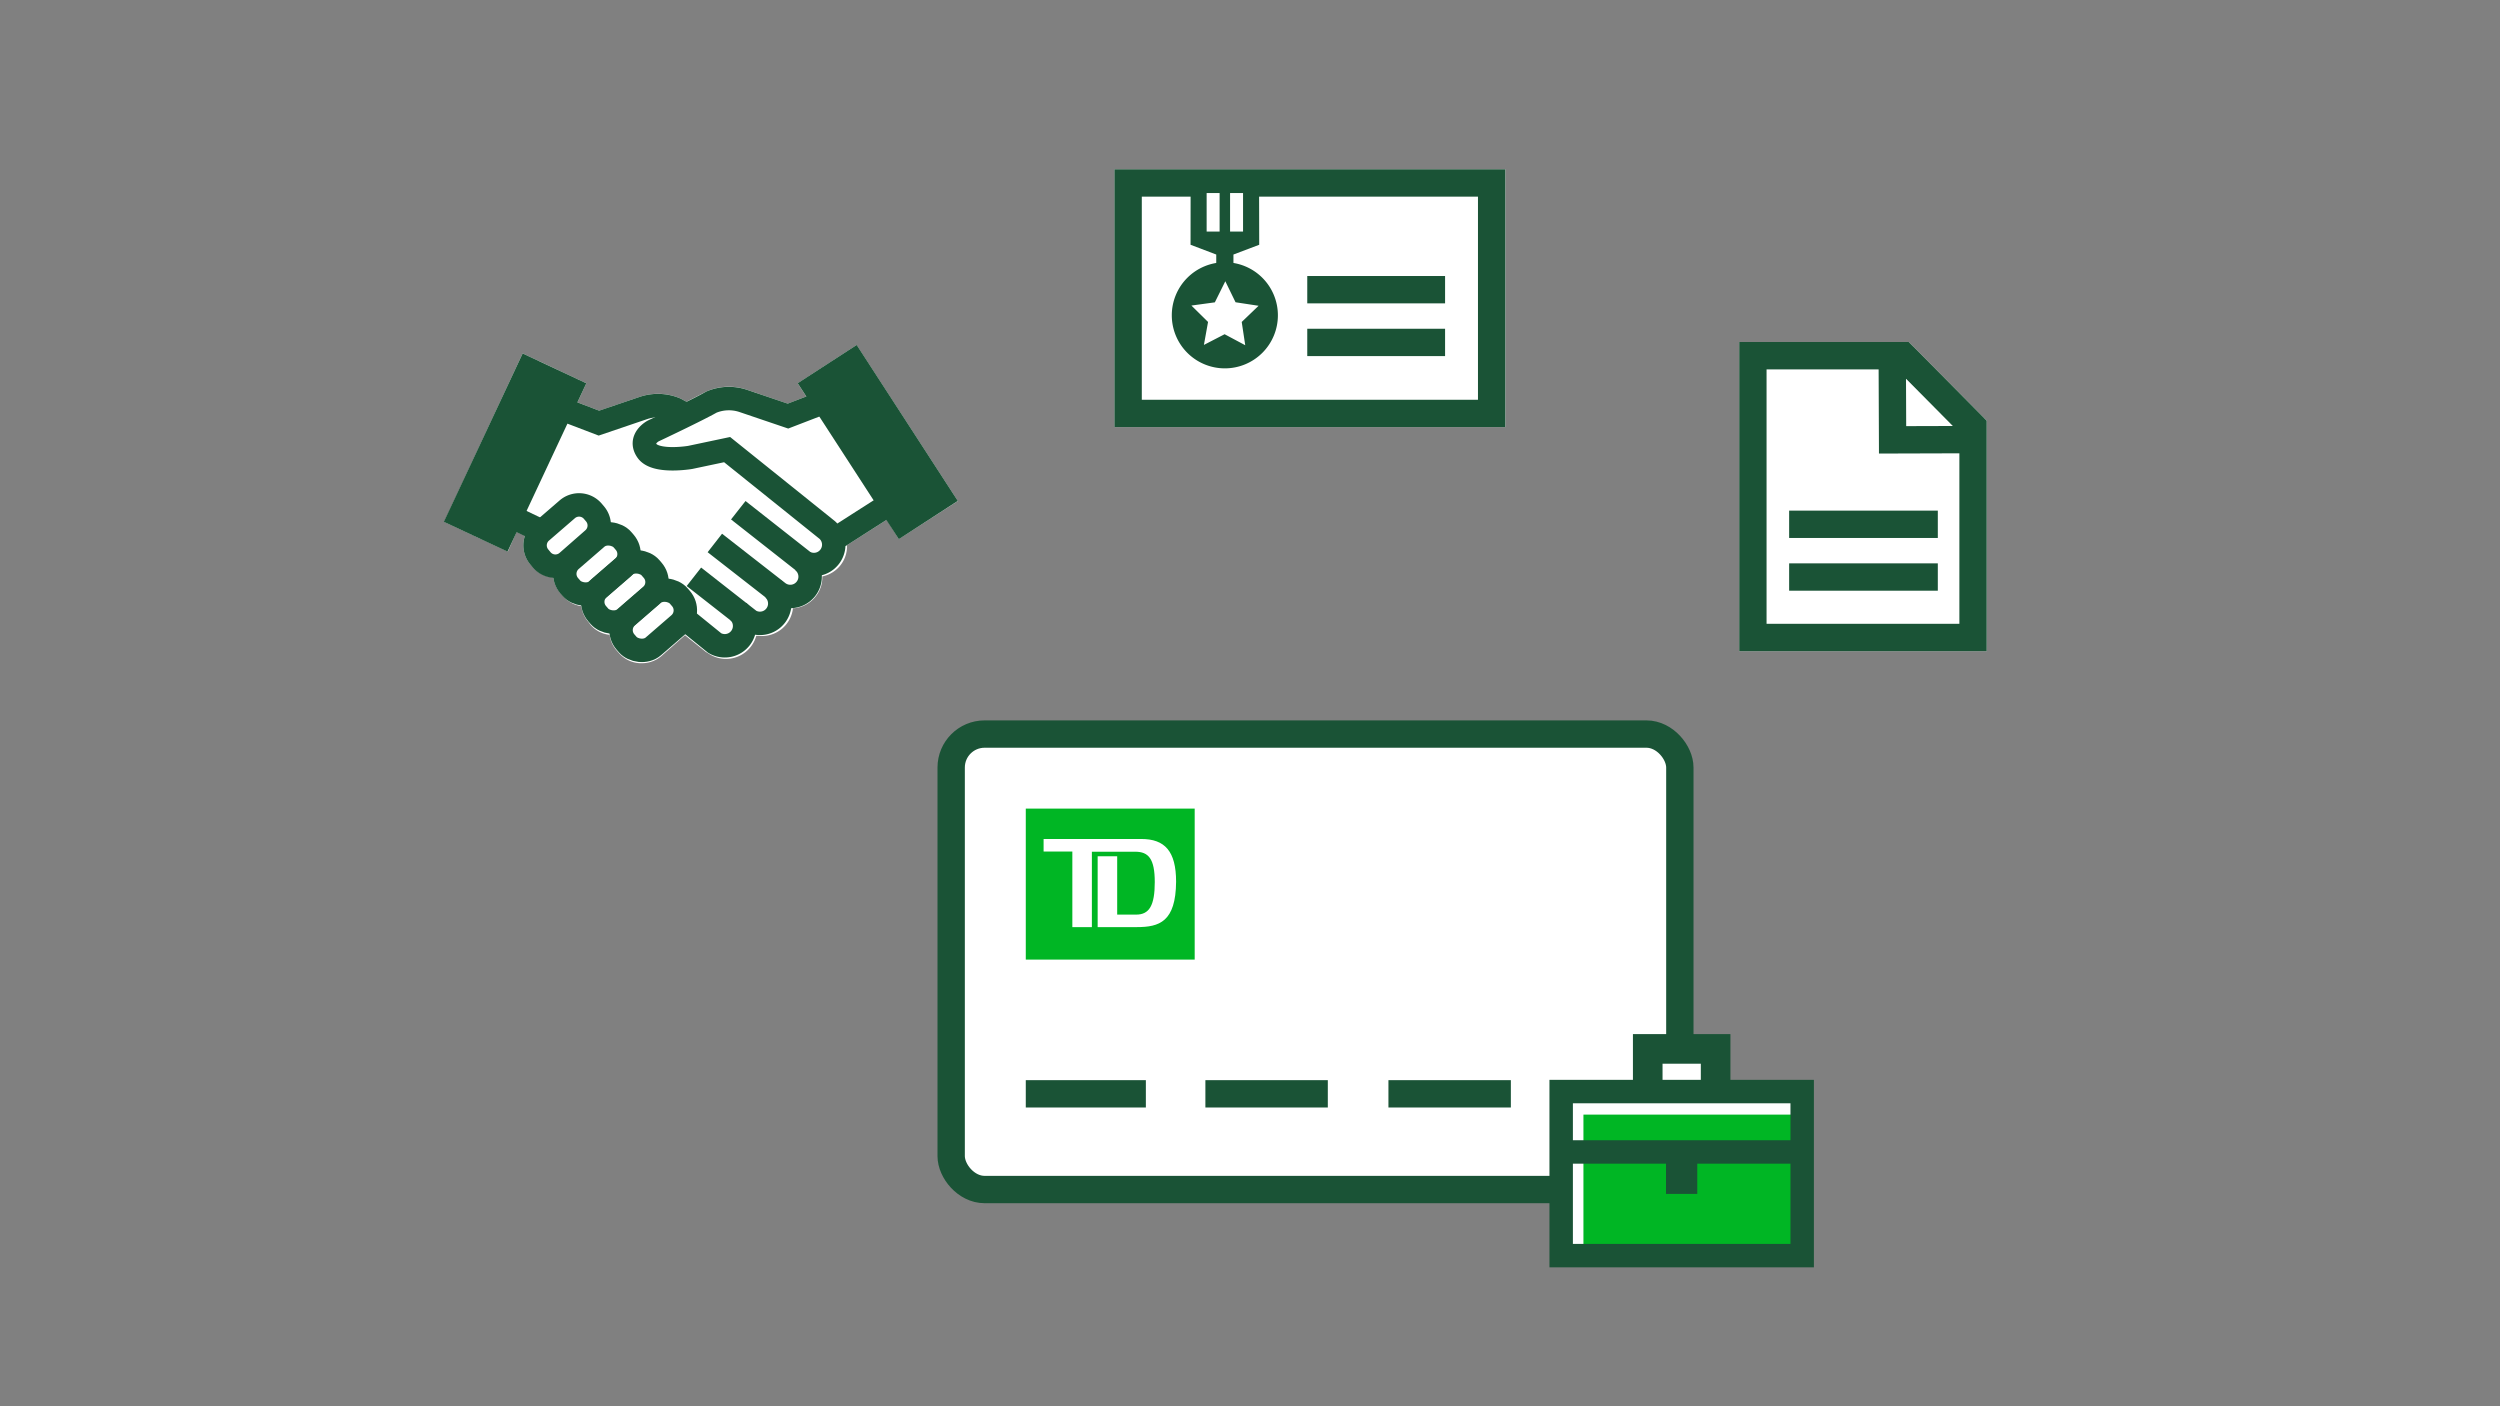 <svg xmlns="http://www.w3.org/2000/svg" viewBox="0 0 320 180"><rect x="0" y="0" width="320" height="180" fill="#808080" stroke="none"/><title>documentsNeeded_smp_320x180</title><g id="FLT_ART_WORKS" data-name="FLT ART WORKS"><g id="FLT_ART_WORKS-2" data-name="FLT ART WORKS"><rect x="121.75" y="93.96" width="93.27" height="58.3" rx="4.28" style="fill:#fff"/><rect x="142.66" y="21.67" width="50.03" height="33" style="fill:#fff"/><polygon points="254.31 53.85 254.31 83.35 222.62 83.35 222.62 43.78 244.32 43.78 254.31 53.85" style="fill:#fff"/><path d="M122.6,64.13,115.05,69l-1.55-2.47-5.08,3.25a3.94,3.94,0,0,1-3.16,4,3.92,3.92,0,0,1-.84,2.55,4,4,0,0,1-2.69,1.52h-.23a4,4,0,0,1-4.41,3.54l-.29,0a4,4,0,0,1-.7,1.39,4,4,0,0,1-5.61.73l-.06,0-2.75-2.2-3,2.65a3.81,3.81,0,0,1-2.5.93H81.9a3.8,3.8,0,0,1-2.68-1.3l-.29-.33a3.74,3.74,0,0,1-.9-2,3.73,3.73,0,0,1-2.44-1.28l-.29-.39a3.72,3.72,0,0,1-.89-2A3.81,3.81,0,0,1,72,76.23l-.28-.33a3.81,3.81,0,0,1-.9-2,3.84,3.84,0,0,1-2.62-1.29l-.29-.34a3.78,3.78,0,0,1-.72-3.69l-1.07-.51L65,70.6l-8.15-3.81L66.9,45.24l8.15,3.82L73.91,51.5l2.78,1.07,5.17-1.76a7.18,7.18,0,0,1,5.33.24c.18.11.42.23.68.37l2.46-1.27a7.11,7.11,0,0,1,5.34-.24l5.16,1.76,2.37-.92-1.09-1.69,7.54-4.89Z" style="fill:#fff"/><path d="M131.3,103.5v19.33h21.62V103.5Zm14.2,15.17h-5V109.6H143v7.47h2.43c1.68,0,2.38-1.17,2.38-4.16s-.8-3.89-2.5-3.89h-5.55v9.65h-2.5V109h-3.68v-1.61h12.51c3,0,4.45,1.56,4.45,5.47C150.5,118,148.39,118.67,145.5,118.67Z" style="fill:#00b624"/><rect x="121.75" y="93.96" width="93.27" height="58.3" rx="4.28" style="fill:none;stroke:#1a5336;stroke-linecap:square;stroke-miterlimit:10;stroke-width:3.5px"/><line x1="131.3" y1="140.01" x2="146.67" y2="140.01" style="fill:none;stroke:#1a5336;stroke-miterlimit:10;stroke-width:3.5px"/><line x1="154.29" y1="140.01" x2="169.96" y2="140.01" style="fill:none;stroke:#1a5336;stroke-miterlimit:10;stroke-width:3.5px"/><line x1="177.72" y1="140.01" x2="193.39" y2="140.01" style="fill:none;stroke:#1a5336;stroke-miterlimit:10;stroke-width:3.5px"/><rect x="144.4" y="23.42" width="46.53" height="29.5" style="fill:none;stroke:#1a5336;stroke-miterlimit:10;stroke-width:3.5px"/><polygon points="161.16 23.33 152.4 23.33 152.39 31.33 155.68 32.58 155.68 34.76 157.88 34.76 157.88 32.58 161.18 31.33 161.16 23.33" style="fill:#1a5336"/><path d="M156.78,33.57a6.79,6.79,0,1,0,6.79,6.79h0A6.79,6.79,0,0,0,156.78,33.57Zm2.61,10.62-2.64-1.41-2.65,1.37.53-2.94-2.13-2.1,3-.41L156.84,36l1.31,2.69,2.95.45-2.16,2.07Z" style="fill:#1a5336"/><line x1="167.33" y1="37.08" x2="184.97" y2="37.08" style="fill:none;stroke:#1a5336;stroke-miterlimit:10;stroke-width:3.5px"/><line x1="167.33" y1="43.83" x2="184.97" y2="43.83" style="fill:none;stroke:#1a5336;stroke-miterlimit:10;stroke-width:3.5px"/><rect x="154.45" y="24.71" width="1.66" height="4.93" style="fill:#fff"/><rect x="157.45" y="24.71" width="1.66" height="4.93" style="fill:#fff"/><polyline points="252.55 63.57 252.55 81.6 224.37 81.6 224.37 45.53 243.59 45.53 252.55 54.57 252.55 63.95" style="fill:none;stroke:#1a5336;stroke-miterlimit:10;stroke-width:3.5px"/><polygon points="242.25 56.3 242.21 46.23 244.21 46.23 252.18 54.27 252.18 56.27 242.25 56.3" style="fill:none;stroke:#1a5336;stroke-miterlimit:10;stroke-width:3.5px"/><line x1="229.01" y1="67.11" x2="248.04" y2="67.11" style="fill:none;stroke:#1a5336;stroke-miterlimit:10;stroke-width:3.5px"/><line x1="229.01" y1="73.86" x2="248.04" y2="73.86" style="fill:none;stroke:#1a5336;stroke-miterlimit:10;stroke-width:3.5px"/><path d="M75.92,69,72.61,71.9a2.31,2.31,0,0,1-3.27-.23l-.28-.34a2.31,2.31,0,0,1,.23-3.27L72.6,65.2a2.31,2.31,0,0,1,3.27.23l.29.34A2.31,2.31,0,0,1,75.92,69Z" style="fill:none;stroke:#1a5336;stroke-miterlimit:10;stroke-width:3px"/><rect x="71.9" y="69.65" width="9.01" height="5.08" rx="2.32" transform="translate(-28.61 67.63) rotate(-40.89)" style="fill:none;stroke:#1a5336;stroke-miterlimit:10;stroke-width:3px"/><rect x="75.48" y="73.23" width="9.01" height="5.08" rx="2.32" transform="translate(-30.08 70.85) rotate(-40.89)" style="fill:none;stroke:#1a5336;stroke-miterlimit:10;stroke-width:3px"/><rect x="79.11" y="76.85" width="9.01" height="5.08" rx="2.32" transform="translate(-31.57 74.11) rotate(-40.89)" style="fill:none;stroke:#1a5336;stroke-miterlimit:10;stroke-width:3px"/><path d="M94.5,78.26a2.54,2.54,0,0,1-3,4.06l-.08-.06-3.7-3" style="fill:none;stroke:#1a5336;stroke-miterlimit:10;stroke-width:3px"/><path d="M99,75.39A2.54,2.54,0,0,1,96,79.45l-.08-.06-7.1-5.56" style="fill:none;stroke:#1a5336;stroke-miterlimit:10;stroke-width:3px"/><path d="M102.76,71.84a2.54,2.54,0,0,1-3.13,4L91.5,69.5" style="fill:none;stroke:#1a5336;stroke-miterlimit:10;stroke-width:3px"/><path d="M105.43,51.5l-4.57,1.76-5.69-1.93a5.77,5.77,0,0,0-4.11.14c-1.74,1-7.46,3.7-7.46,3.7s-1.88,1-.77,2.56,5.51.82,5.51.82l4.73-1,12.84,10.31a2.54,2.54,0,0,1-3,4.06l-.08-.06L94.5,65.31" style="fill:none;stroke:#1a5336;stroke-miterlimit:10;stroke-width:3px"/><line x1="107.4" y1="68.65" x2="113.78" y2="64.57" style="fill:none;stroke:#1a5336;stroke-miterlimit:10;stroke-width:3px"/><line x1="68.92" y1="67.79" x2="65.05" y2="65.94" style="fill:none;stroke:#1a5336;stroke-miterlimit:10;stroke-width:3px"/><rect x="109.35" y="46.19" width="6" height="20.79" transform="translate(-12.7 70.23) rotate(-32.96)" style="fill:#1a5336"/><rect x="109.35" y="46.19" width="6" height="20.79" transform="translate(-12.7 70.23) rotate(-32.96)" style="fill:none;stroke:#1a5336;stroke-miterlimit:10;stroke-width:3px"/><rect x="55.53" y="54.92" width="20.79" height="6" transform="translate(-14.48 93.07) rotate(-64.91)" style="fill:#1a5336"/><rect x="55.53" y="54.92" width="20.79" height="6" transform="translate(-14.48 93.07) rotate(-64.91)" style="fill:none;stroke:#1a5336;stroke-miterlimit:10;stroke-width:3px"/><path d="M72.08,52.41l4.58,1.75,5.68-1.93a5.8,5.8,0,0,1,4.12.14c.35.19.87.47,1.48.77" style="fill:none;stroke:#1a5336;stroke-miterlimit:10;stroke-width:3px"/></g><rect x="210.98" y="134.77" width="7.82" height="5.21" style="fill:#fff"/><rect x="200.52" y="140.42" width="29.73" height="19.6" style="fill:#fff"/><rect x="202.68" y="142.67" width="27.15" height="17.59" style="fill:#00b624"/><polyline points="210.91 138.69 210.91 134.26 219.6 134.26 219.6 138.69" style="fill:none;stroke:#1a5336;stroke-miterlimit:10;stroke-width:3.79px"/><line x1="199.72" y1="147.45" x2="230.79" y2="147.45" style="fill:#fff;stroke:#1a5336;stroke-miterlimit:10;stroke-width:3px"/><line x1="215.25" y1="147.28" x2="215.25" y2="152.82" style="fill:none;stroke:#1a5336;stroke-miterlimit:10;stroke-width:4px"/><path d="M229.18,141.22v18H201.33v-18h27.85m3-3H198.33v24h33.85v-24Z" style="fill:#1a5336"/></g></svg>